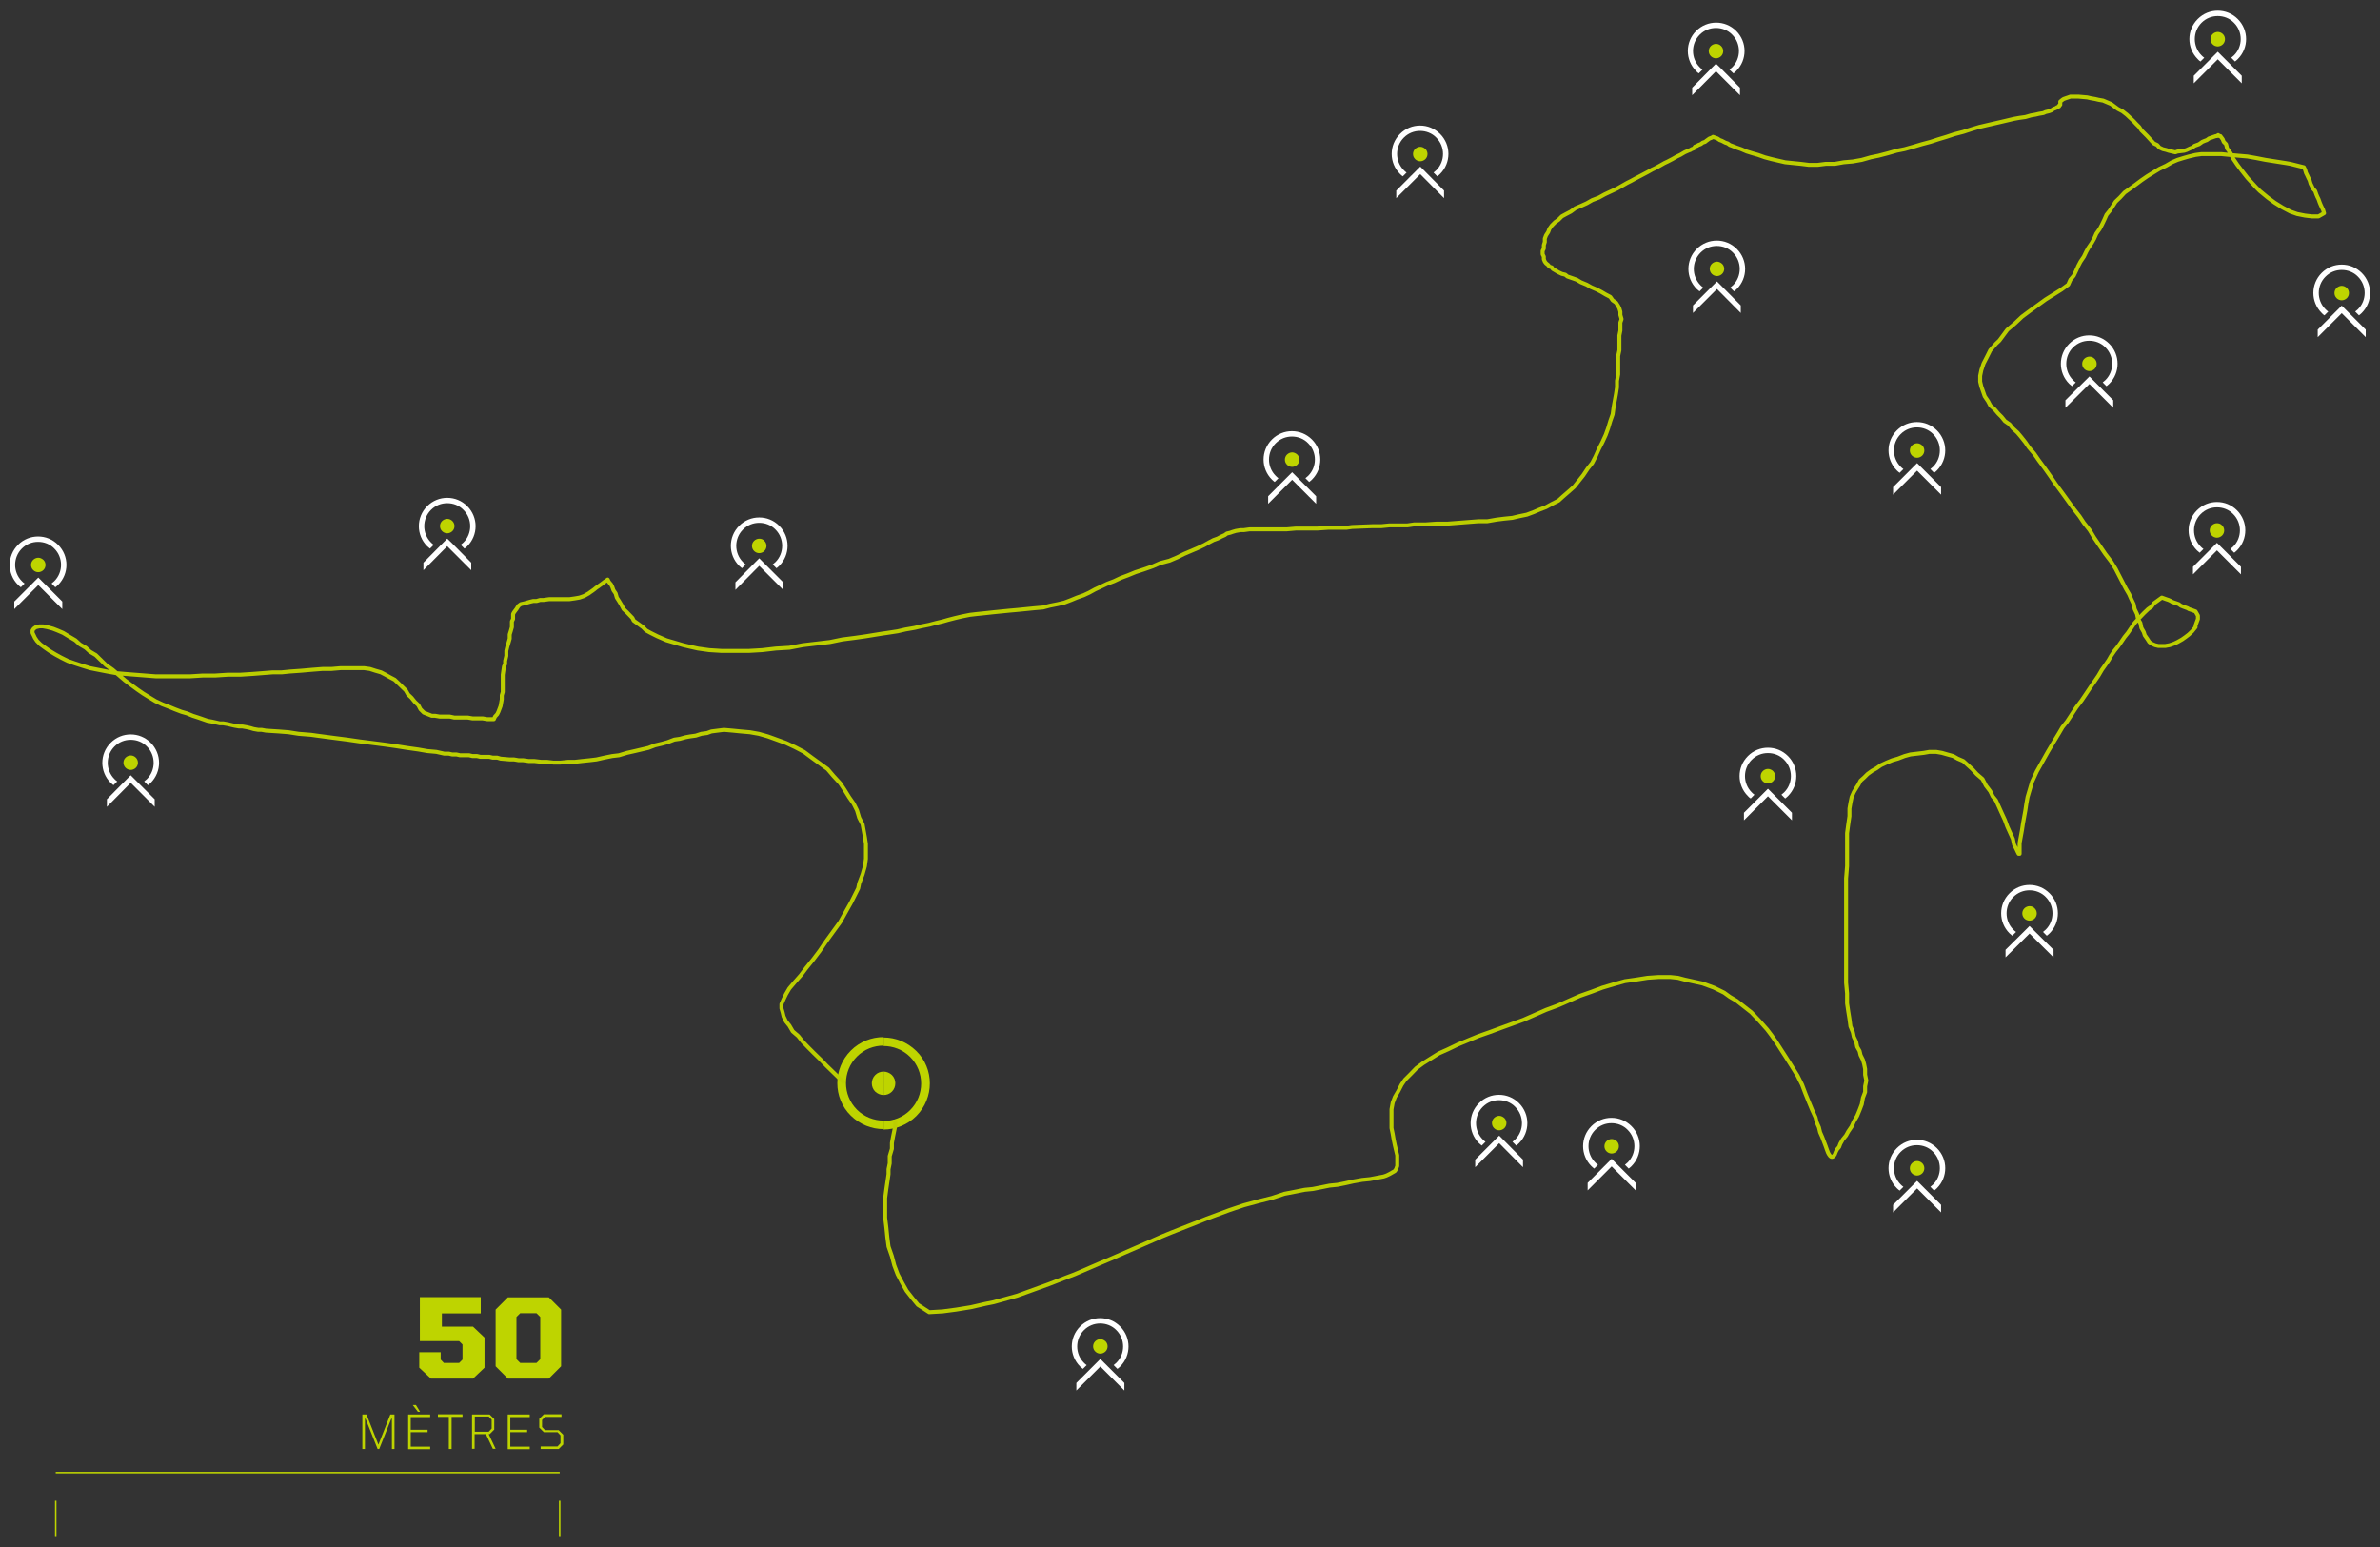 <svg xmlns="http://www.w3.org/2000/svg" xmlns:xlink="http://www.w3.org/1999/xlink" id="Calque_1" x="0px" y="0px" viewBox="0 0 1200 780" style="enable-background:new 0 0 1200 780;" xml:space="preserve">
<rect x="0" y="0" width="1200" height="780" fill="#333333" stroke="none"/>
<style type="text/css">
	.st0{fill:#BED400;}
	.st1{fill:none;stroke:#BBCE00;stroke-width:2;stroke-linejoin:round;}
	.st2{fill:#FFFFFF;}
	.st3{fill:none;stroke:#BED400;stroke-width:0.75;stroke-miterlimit:10;}
	.st4{fill:none;}
</style>
<g>
	<g>
		<g>
			<g>
				<g>
					<path class="st0" d="M449.7,550.4c-1.2,1.2-2.7,1.7-4.2,1.7v-5.6v-6.2c1.5,0,3,0.6,4.2,1.7C452,544.3,452,548.1,449.7,550.4z"></path>
					<path class="st0" d="M462,562.7c-4.5,4.5-10.5,6.8-16.5,6.8v-4.3c4.9,0,9.7-1.8,13.4-5.5c7.4-7.4,7.4-19.4,0-26.8       c-3.7-3.7-8.6-5.5-13.4-5.5v-4.3c6,0,11.9,2.3,16.5,6.8C471.1,538.8,471.1,553.6,462,562.7z"></path>
				</g>
				<g>
					<path class="st0" d="M441.3,542c1.2-1.2,2.7-1.7,4.2-1.7v5.6v6.2c-1.5,0-3-0.6-4.2-1.7C439,548.1,439,544.3,441.3,542z"></path>
					<path class="st0" d="M429,529.7c4.5-4.5,10.5-6.8,16.5-6.8v4.3c-4.9,0-9.7,1.8-13.4,5.5c-7.4,7.4-7.4,19.4,0,26.8       c3.7,3.7,8.6,5.5,13.4,5.5v4.3c-6,0-11.9-2.3-16.5-6.8C419.9,553.6,419.9,538.8,429,529.7z"></path>
				</g>
			</g>
		</g>
	</g>
	<g>
		<g id="trk1:Parcours_Archers_de_G_menos">
			<polyline id="trk1:p1096" class="st1" points="425.8,546 423.6,544 420.2,540.7 416.7,537.3 413.9,534.4 410.5,531.1      407.6,528.2 404.8,525.3 402.5,522.4 399.7,520 398,517.1 396.3,515 395.1,512.5 394.6,510.4 394,508.4 394,506.3 395.1,503.8      396.3,501.3 398,498.4 400.8,495.1 403.7,491.8 406.5,488.1 409.9,483.9 413.3,479.4 416.7,474.4 423.6,464.9 426.4,459.9      429.2,454.9 432.7,447.9 433.2,445.4 434.9,440.9 436.1,436.7 436.6,433 436.6,429.3 436.6,425.5 436.1,422.2 435.5,418.9      434.9,415.6 433.2,412.3 432.1,408.6 430.4,405.2 428.1,401.9 425.8,398.2 423.6,394.9 420.2,391.2 417.3,387.8 413.3,384.9      409.3,382 405.4,379.1 400.8,376.7 396.3,374.6 389.4,372.1 387.2,371.3 382.6,370 378.1,369.2 373.5,368.8 369.5,368.4 365,368      358.7,368.8 356.5,369.6 353.6,370 350.8,370.9 347.9,371.3 345.7,371.7 342.8,372.5 340,372.9 336.6,374.2 333.7,375      330.3,375.8 326.9,377.1 323.5,377.9 320.1,378.7 316.1,379.6 312.1,380.8 308.7,381.2 304.7,382 300.7,382.9 297.3,383.3      293.4,383.7 289.9,384.1 286.5,384.1 282.5,384.5 279.1,384.5 275.7,384.1 272.9,384.1 269.5,383.7 266.6,383.7 263.8,383.3      261.5,383.3 259.2,382.9 257,382.9 252.4,382.5 250.7,382 248.4,382 246.7,381.6 244.5,381.6 242.2,381.6 240.5,381.2      238.2,381.2 236.5,380.8 234.2,380.8 231.9,380.8 230.2,380.4 228,380.4 226.3,380 224,380 220,379.1 215.5,378.7 210.9,377.9      205.2,377.1 199.5,376.2 193.8,375.4 187.6,374.6 181.3,373.8 175.1,372.9 168.8,372.1 159.7,370.9 156.9,370.5 150.6,370      145.5,369.2 140.4,368.8 134.1,368.4 131.9,368 130.2,368 127.9,367.6 126.2,367.1 124.5,366.7 122.2,366.3 120.5,366.3      118.2,365.9 116.5,365.5 114.8,365.1 112.5,364.7 110.8,364.7 108.6,364.2 106.8,363.8 104.6,363.4 102.3,362.6 100,361.8      97.2,360.9 94.3,359.7 91.5,358.9 88.1,357.6 85.2,356.4 81.8,355.1 78.4,353.5 75.6,351.8 72.2,349.7 69.3,347.7 65.9,345.2      63.1,343.1 59.7,340.2 56.8,337.7 53.4,335.3 48.3,330.3 45.4,328.6 43.2,326.6 40.3,324.9 38,322.8 34.6,320.8 31.8,319.1      29,317.9 26.7,317 23.8,316.2 21.6,315.8 19.9,315.8 18.1,316.2 17,317 16.4,317.9 16.4,319.1 17,320.3 17.6,321.6 18.7,323.2      20.4,324.9 22.7,326.6 25,328.2 27.8,329.9 30.7,331.5 34.1,333.2 37.5,334.4 41.5,335.7 45.4,336.9 49.4,337.7 54,338.6      58.5,339.4 63.1,339.8 68.2,340.2 73.3,340.6 78.4,341 84.1,341 89.8,341 96,341 102.3,340.6 108.6,340.6 114.8,340.2      121.1,340.2 127.3,339.8 137.6,339 142.1,339 146.1,338.6 151.8,338.2 157.5,337.7 162.6,337.3 167.1,337.3 171.7,336.9      176.2,336.9 180.2,336.9 183.6,336.9 186.5,337.3 189.3,338.2 192.1,339 194.4,340.2 196.7,341.5 199,342.7 201.2,344.8      204.6,348.1 205.8,350.2 207.5,351.8 209.2,353.9 210.9,355.5 212,357.6 213.7,359.3 217.7,360.9 219.4,360.9 221.7,361.3      223.4,361.3 225.1,361.3 226.8,361.3 229.1,361.8 230.8,361.8 232.5,361.8 234.2,361.8 235.9,361.8 238.2,362.2 239.9,362.2      241.6,362.2 243.3,362.2 245.6,362.6 247.3,362.6 249,362.6 249.6,361.3 250.7,360.1 251.3,358.9 251.8,357.6 252.4,356      253,352.6 253,350.6 253.5,348.9 253.5,346.8 253.5,344.4 253.5,342.3 253.5,340.2 254.1,336.1 254.7,334.8 254.7,333.2      255.3,330.7 255.3,328.2 255.8,326.1 256.4,324.1 257,322 257,319.9 257.5,318.3 258.1,316.2 258.1,315 258.1,313.3 258.7,312.1      258.7,310.8 258.7,309.6 259.2,308.7 259.8,307.9 260.4,307.1 260.9,306.3 261.5,305.4 262.6,304.6 264.4,304.2 267.2,303.4      268.9,303 270.6,303 272.3,302.5 274,302.5 276.9,302.1 279.7,302.1 282,302.1 284.8,302.1 287.1,302.1 289.9,301.7 292.2,301.3      294.5,300.5 296.8,299.2 297.9,298.4 298.5,298 299.6,297.2 300.2,296.7 300.7,296.3 301.9,295.5 302.4,295.1 303,294.7      304.2,293.8 304.7,293.4 305.9,292.6 306.4,292.2 307,293.4 308.1,294.7 308.7,295.9 309.3,297.6 310.4,299.2 311,301.3      312.1,303 313.3,305 314.4,307.1 316.1,308.7 318.9,311.6 319.5,312.9 324.1,316.2 325.8,317.9 328,319.1 331.4,320.8 336,322.8      344.5,325.3 347.9,326.1 351.9,327 357.6,327.8 363.9,328.2 370.7,328.2 377.5,328.2 384.3,327.8 391.2,327 398,326.6      404.8,325.3 411.6,324.5 418.4,323.7 424.7,322.4 431,321.6 436.6,320.8 444.6,319.5 447.4,319.1 452.6,318.3 456.5,317.4      461.1,316.6 464.5,315.8 468.5,315 471.9,314.1 475.3,313.3 478.1,312.5 481.6,311.6 485,310.8 489,310 492.4,309.6 496.3,309.2      500.9,308.7 504.9,308.3 508.9,307.9 513.4,307.5 517.4,307.1 521.4,306.7 525.9,306.3 529.3,305.4 533.3,304.6 536.7,303.8      540.1,302.5 543,301.3 546.4,300.1 549.2,298.8 552.1,297.2 554.9,295.9 558.3,294.3 561.7,293 565.1,291.4 568.6,290.1      572.5,288.5 576.5,287.2 581.1,285.6 585,283.9 589.6,282.7 593.6,281 597,279.3 603.8,276.4 607.2,274.8 609.5,273.5      611.8,272.3 614,271.5 615.7,270.6 617.5,269.8 618.6,269 620.3,268.6 621.4,268.2 623.1,267.7 625.4,267.3 627.1,267.3      630,266.9 632.8,266.9 636.2,266.9 639.6,266.9 644.2,266.9 648.7,266.9 653.3,266.5 658.4,266.5 664.1,266.5 669.8,266.1      678.9,266.1 681.7,265.7 691.9,265.3 696.5,265.3 700.5,264.9 709.6,264.9 713,264.4 718.7,264.4 724.4,264 730,264 735.2,263.6      740.3,263.2 745.4,262.8 749.9,262.8 754.5,262 758.5,261.5 762.5,261.1 765.9,260.3 769.8,259.5 773.3,258.2 776.1,257      779.5,255.7 782.4,254.1 785.8,252.4 788,250.4 790.9,247.9 793.7,245.4 796,242.5 798.3,239.6 800.5,236.3 802.8,233.4      804.5,230.1 806.2,226.3 807.9,223 809.6,219.3 810.8,216 811.9,212.3 813.1,208.9 813.6,205.2 814.2,201.9 814.8,198.6      815.3,195.3 815.3,192 815.9,188.7 815.9,185.8 815.9,182.4 815.9,179.5 816.5,176.6 816.5,174.2 816.5,171.3 816.5,169.2      817,166.7 817,164.6 817,162.6 817.6,160.9 817,158.8 817,157.2 816.5,155.5 815.9,154.3 814.8,152.6 813.1,151.4 811.9,149.7      809.6,148.5 807.4,147.2 805.1,146 802.3,144.8 800,143.5 797.1,142.3 794.9,141 790.3,139.4 789.2,138.5 787.5,138.1      785.8,137.3 782.9,135.6 782.4,134.8 781.2,134.4 780.6,133.6 779.5,132.7 778.9,131.9 778.4,130.7 778.4,129.4 777.8,128.2      777.8,126.5 778.4,125.3 778.4,123.6 778.9,122 778.9,120.3 779.5,118.7 780.6,117 781.2,115.4 782.4,113.7 784.1,112      785.8,110.8 787.5,109.1 789.7,107.9 792,106.7 794.3,105 797.1,103.8 800,102.5 802.8,100.9 806.2,99.6 809.1,98 815.3,95.1      820.4,92.2 822.2,91.3 824.4,90.1 826.7,88.9 828.4,88 830.7,86.8 833,85.5 834.7,84.7 836.9,83.5 839.2,82.2 840.9,81.4      843.2,80.2 845.5,78.9 847.2,78.1 849.4,76.8 851.2,76 852.3,75.6 852.9,75.2 854,74.8 854.6,73.9 855.7,73.5 856.3,73.1      857.4,72.7 858,72.3 858.5,71.9 859.7,71.5 860.3,71 861.4,70.2 862,69.8 863.1,69.4 863.7,69 865.9,69.8 867.1,70.6 868.2,71      869.9,71.9 871.1,72.3 872.2,73.1 873.3,73.5 875.6,74.4 877.9,75.2 880.7,76.4 883.6,77.3 886.4,78.1 889.8,79.3 893.2,80.2      896.6,81 900.1,81.8 904,82.2 908,82.6 912,83.1 916.5,83.1 920.5,82.6 925.1,82.6 929.6,81.8 934.2,81.4 938.7,80.6 943.3,79.3      947.2,78.5 951.8,77.3 956.3,76 960.3,75.2 964.9,73.9 968.9,72.7 973.4,71.5 977.4,70.2 981.4,69 985.3,67.7 989.9,66.5      993.9,65.2 997.9,64 1001.3,63.2 1005.2,62.3 1008.7,61.5 1012.1,60.7 1015.5,59.9 1018.3,59.4 1021.2,59 1024,58.2 1026.3,57.8      1028,57.4 1030.3,57 1031.4,56.5 1033.1,56.1 1034.2,55.7 1035.4,54.9 1036.5,54.5 1037.1,54.1 1038.2,53.6 1038.2,53.2      1038.8,52.8 1038.8,52.4 1038.8,52.4 1038.8,52 1038.8,52 1038.8,51.6 1038.8,51.2 1039.4,50.7 1039.9,50.3 1040.5,49.9      1041.6,49.5 1042.8,49.1 1043.9,48.7 1045.6,48.7 1047.9,48.7 1052.4,49.1 1054.1,49.5 1056.4,49.9 1058.1,50.3 1060.4,50.7      1064.4,52.4 1065.5,53.2 1067.8,54.9 1070.1,56.1 1072.3,57.8 1074,59.4 1075.8,61.1 1076.9,62.3 1078.6,64 1079.7,65.7      1080.9,66.9 1082.6,68.6 1083.7,69.8 1084.8,71 1086,72.3 1087.7,73.1 1088.8,74.4 1090.5,75.2 1092.2,75.6 1093.4,76      1095.1,76.4 1096.8,76.8 1097.9,76.4 1101.3,76 1102.5,75.6 1104.2,74.8 1105.3,74.4 1106.5,73.5 1108.7,72.7 1109.3,72.3      1110.4,71.5 1111.6,71 1112.7,70.6 1113.8,69.8 1115,69.4 1116.1,69 1117.3,68.6 1117.8,68.6 1118.4,68.1 1119,68.6 1119.5,68.6      1120.1,69.4 1120.7,70.2 1121.2,71.5 1122.4,72.7 1122.9,74.8 1124.7,77.3 1125.8,79.7 1128.1,83.1 1130.3,86 1133.2,89.7      1137.7,94.6 1139.4,96.3 1143.4,99.6 1146.8,102.1 1150.8,104.6 1154.8,106.7 1158.2,107.9 1162.2,108.7 1165.6,109.1      1169,109.1 1171.8,107.5 1171.3,105.8 1170.7,104.6 1170.1,103.3 1169.6,102.1 1169,100.4 1168.4,99.2 1167.9,98 1167.3,96.3      1166.2,95.1 1165.6,93.8 1165,92.6 1164.5,90.9 1163.9,89.7 1163.3,88.4 1162.7,87.2 1162.2,85.5 1161.6,84.3 1154.8,82.6      1152.5,82.2 1147.4,81.4 1142.3,80.6 1137.7,79.7 1133.2,78.9 1128.6,78.5 1124.1,78.1 1120.1,77.7 1116.7,77.7 1113.3,77.7      1109.9,77.7 1107,78.1 1103.6,78.9 1100.8,79.7 1097.9,80.6 1095.1,81.8 1092.2,83.5 1088.8,85.1 1086,86.8 1082.6,88.9      1079.7,90.9 1076.9,93 1074,95.1 1071.2,97.1 1068.9,99.6 1066.7,101.7 1063.8,106.2 1062.1,108.3 1061,110.8 1059.8,113.3      1058.7,115.4 1057,117.8 1055.9,120.3 1054.7,122.4 1053,124.9 1051.9,126.9 1050.7,129.4 1049,131.9 1047.9,134 1046.8,136.5      1045.6,139 1043.9,141 1042.8,143.5 1039.4,146 1035.4,148.5 1031.4,151 1027.4,153.9 1023.4,156.8 1019.5,159.7 1016,163      1012.1,166.3 1008.1,171.7 1006.4,173.3 1003.5,176.6 1001.8,180 1000.1,183.3 999,186.6 998.4,189.5 998.4,192.4 999,194.9      1000.7,199.8 1002.4,202.3 1003.5,204.4 1005.8,206.5 1007.5,208.5 1009.2,210.2 1010.9,212.3 1013.2,213.9 1014.9,216      1017.2,218.1 1018.9,220.1 1021.2,223 1022.9,225.5 1025.7,228.8 1028,232.1 1030.8,235.9 1033.7,240 1036.5,244.1 1039.9,248.7      1045.6,256.6 1048.5,260.3 1050.7,263.6 1053.6,267.3 1055.9,271.1 1058.7,275.2 1061.5,279.3 1064.4,283.1 1066.7,286.8      1068.4,290.1 1070.1,293.4 1071.8,296.7 1073.5,299.6 1074.6,302.1 1075.8,304.6 1076.3,307.1 1077.5,309.6 1078,312.1      1079.2,314.1 1079.7,316.6 1080.9,318.7 1081.4,320.3 1082.6,322 1083.7,323.7 1084.8,324.5 1086.6,325.3 1088.3,325.7      1090,325.7 1091.7,325.7 1093.9,325.3 1096.2,324.5 1097.9,323.7 1100.2,322.4 1101.9,321.2 1103.6,319.9 1105.3,318.3      1107,316.2 1107,315.4 1107.6,313.7 1108.2,312.1 1108.2,310.4 1107,308.3 1105.9,307.9 1104.8,307.5 1103.6,307.1 1103,306.7      1101.9,306.3 1100.8,305.9 1099.6,305.4 1098.5,304.6 1097.4,304.2 1096.2,303.8 1095.1,303.4 1094.5,303 1093.4,302.5      1092.2,302.1 1091.1,301.7 1090,301.3 1086,304.2 1084.8,305.9 1083.1,307.1 1080.9,309.2 1078.6,311.6 1076.3,314.1      1074.6,316.6 1072.9,319.1 1071.2,321.2 1069.5,323.7 1067.8,326.1 1066.1,328.2 1064.4,330.7 1063.2,332.8 1061.5,335.3      1059.8,337.7 1058.1,340.6 1056.4,343.1 1054.1,346.4 1051.9,349.7 1049.6,353.1 1046.8,356.8 1042.2,363.8 1039.9,366.7      1038.2,369.6 1035.4,374.2 1032.5,379.1 1029.7,384.1 1026.9,389.1 1024.6,394.1 1022.3,401.9 1021.7,405.2 1021.2,408.6      1020.6,411.9 1020,415.2 1019.5,418.5 1018.9,421.8 1018.3,425.1 1018.3,427.6 1018.3,429.3 1018.3,430.1 1018.3,430.5      1017.8,430.5 1017.2,429.3 1016.6,428 1015.5,425.9 1014.9,423 1012.1,416.8 1010.9,413.5 1009.2,409.8 1006.4,403.6      1004.7,401.5 1003.5,399 1001.3,396.1 999.6,392.8 996.7,390.3 994.4,387.8 992.2,385.8 989.9,383.7 987.1,382.5 984.8,381.2      981.9,380.4 979.1,379.6 976.2,379.1 972.8,379.1 970,379.6 966.6,380 963.2,380.4 960.3,381.2 956.9,382.5 954.1,383.3      951.2,384.5 948.4,385.8 946.1,387.4 943.8,388.7 941.6,390.3 939.9,392 938.1,393.6 937,395.7 935.9,397.4 934.7,399.4      933.6,401.9 933,404.8 932.5,407.7 932.5,411.5 931.9,415.6 931.3,420.1 931.3,425.1 931.3,430.5 931.3,436.7 930.8,442.9      930.8,454.1 930.8,458.7 930.8,463.2 930.8,470.3 930.8,476.9 930.8,483.5 930.8,489.7 930.8,495.5 931.3,500.9 931.3,505.9      931.9,510 932.5,513.7 933,517.5 934.2,520.4 934.7,522.8 935.9,525.3 936.4,527.8 937.6,529.9 938.1,532 939.3,534.4      939.9,536.5 940.4,539 940.4,541.9 941,544.8 940.4,547.7 940.4,550.6 939.3,553.5 938.7,556.8 937.6,559.7 936.4,562.6      934.7,565.5 933.6,568 931.9,570.5 930.8,572.5 929.1,574.6 927.9,576.7 927.3,578.3 926.2,579.6 925.6,580.8 925.1,582.1      924.5,582.9 923.9,583.3 923.4,583.3 922.8,582.9 922.2,582.1 921.7,581.2 921.1,579.6 920.5,577.9 918.8,573.4 917.7,570.9      917.1,568.4 916,565.9 915.4,563.4 913.7,559.7 912,555.6 910.3,551.4 908.6,546.9 906.3,542.3 903.5,537.8 900.6,533.2      895.5,525.3 893.2,522 891,519.1 887,514.6 883,510.4 875.6,504.6 872.2,502.6 869.3,500.5 864.2,498 858.5,495.9 849.4,493.9      846,493 842.1,492.6 836.4,492.6 830.7,493 825,493.9 819.3,494.7 813.6,496.3 807.9,498 802.3,500.1 796.6,502.1 788,505.9      785.2,507.1 779.5,509.2 773.8,511.7 768.1,514.2 756.8,518.3 751.1,520.4 745.4,522.4 740.3,524.5 735.2,526.6 730,529.1      725.5,531.1 721.5,533.6 717.5,536.1 714.1,538.6 711.3,541.5 708.4,544.4 706.7,546.9 705,550.2 703.3,553.1 702.2,556      701.6,559.3 701.6,562.2 701.6,565.5 701.6,568.8 702.2,571.7 702.7,574.6 703.3,577.5 703.9,580 704.5,582.5 704.5,584.6      704.5,586.2 704.5,587.9 703.9,589.5 703.3,590.4 700.5,592 698.8,592.8 697.6,593.2 690.8,594.5 686.8,594.9 682.3,595.7      678.3,596.6 674.3,597.4 670.3,597.8 666.4,598.6 661.8,599.5 657.8,599.9 653.8,600.7 647.6,601.9 641.3,604 634.5,605.7      627.1,607.7 619.7,610.2 608.4,614.4 604.4,616 590.7,621.4 585.6,623.5 579.9,626 565.7,632.2 560,634.7 554.3,637.1      541.8,642.5 537.3,644.2 528.8,647.5 520.8,650.4 512.8,653.3 500.9,656.6 496.9,657.4 489.5,659.1 482.1,660.3 475.3,661.2      468.5,661.6 462.8,657.9 460,654.5 457.1,650.8 454.8,646.7 452.6,642.5 450.9,638 449.7,633.4 448,628.5 447.4,623.9      446.9,618.9 446.3,614 446.3,609 446.3,604 446.9,599.5 448,592 448,589.5 448.6,586.6 448.6,582.9 449.7,579.2 449.7,576.3      450.3,573 450.9,570.1 451.4,567.6 451.4,564.7    "></polyline>
		</g>
	</g>
	<g>
		<path class="st0" d="M225.5,261.6L225.5,261.6c-0.9,0-1.9,0.4-2.6,1.1c-1.4,1.4-1.4,3.7,0,5.1c0.7,0.7,1.6,1.1,2.6,1.1v0    c0.9,0,1.9-0.4,2.6-1.1c1.4-1.4,1.4-3.7,0-5.1C227.4,262,226.5,261.6,225.5,261.6z"></path>
		<polygon class="st2" points="225.5,271.6 223.6,273.5 213.5,283.7 213.5,287.5 225.5,275.4 237.6,287.5 237.6,283.7 227.5,273.5       "></polygon>
		<g>
			<path class="st2" d="M216.8,276.6l1.9-1.9c-0.5-0.3-0.9-0.7-1.4-1.2c-4.5-4.5-4.5-11.9,0-16.4c2.3-2.3,5.2-3.4,8.2-3.4v0     c3,0,6,1.1,8.2,3.4c4.5,4.5,4.5,11.9,0,16.4c-0.4,0.4-0.9,0.8-1.4,1.2l1.9,1.9c0.5-0.4,0.9-0.7,1.4-1.2c5.6-5.6,5.6-14.6,0-20.2     c-2.8-2.8-6.4-4.2-10.1-4.2s-7.3,1.4-10.1,4.2c-5.6,5.6-5.6,14.6,0,20.2C215.9,275.8,216.3,276.2,216.8,276.6z"></path>
			<polygon class="st2" points="219.1,278 219.1,278 221.1,276 221.1,276    "></polygon>
			<polygon class="st2" points="230,276 230,276 232,278 232,278    "></polygon>
		</g>
	</g>
	<g>
		<path class="st0" d="M382.8,271.6L382.8,271.6c-0.9,0-1.9,0.4-2.6,1.1c-1.4,1.4-1.4,3.7,0,5.1c0.7,0.7,1.6,1.1,2.6,1.1v0    c0.9,0,1.9-0.4,2.6-1.1c1.4-1.4,1.4-3.7,0-5.1C384.7,271.9,383.8,271.6,382.8,271.6z"></path>
		<polygon class="st2" points="382.8,281.5 380.9,283.4 370.8,293.6 370.8,297.4 382.8,285.3 394.9,297.4 394.9,293.6 384.7,283.4       "></polygon>
		<g>
			<path class="st2" d="M374.1,286.5l1.9-1.9c-0.5-0.3-0.9-0.7-1.4-1.2c-4.5-4.5-4.5-11.9,0-16.4c2.3-2.3,5.2-3.4,8.2-3.4v0     c3,0,6,1.1,8.2,3.4c4.5,4.5,4.5,11.9,0,16.4c-0.4,0.4-0.9,0.8-1.4,1.2l1.9,1.9c0.5-0.4,0.9-0.7,1.4-1.2c5.6-5.6,5.6-14.6,0-20.2     c-2.8-2.8-6.4-4.2-10.1-4.2s-7.3,1.4-10.1,4.2c-5.6,5.6-5.6,14.6,0,20.2C373.2,285.7,373.6,286.1,374.1,286.5z"></path>
			<polygon class="st2" points="376.4,287.9 376.4,287.9 378.4,285.9 378.4,285.9    "></polygon>
			<polygon class="st2" points="387.2,285.9 387.2,285.9 389.3,287.9 389.3,287.9    "></polygon>
		</g>
	</g>
	<g>
		<path class="st0" d="M19.3,281.2L19.3,281.2c-0.9,0-1.9,0.4-2.6,1.1c-1.4,1.4-1.4,3.7,0,5.1c0.7,0.7,1.6,1.1,2.6,1.1v0    c0.9,0,1.9-0.4,2.6-1.1c1.4-1.4,1.4-3.7,0-5.1C21.1,281.6,20.2,281.2,19.3,281.2z"></path>
		<polygon class="st2" points="19.3,291.2 17.4,293.1 7.2,303.3 7.2,307.1 19.3,295 31.4,307.1 31.4,303.3 21.2,293.1   "></polygon>
		<g>
			<path class="st2" d="M10.5,296.1l1.9-1.9c-0.5-0.3-0.9-0.7-1.4-1.2c-4.5-4.5-4.5-11.9,0-16.4c2.3-2.3,5.2-3.4,8.2-3.4v0     c3,0,6,1.1,8.2,3.4c4.5,4.5,4.5,11.9,0,16.4c-0.4,0.4-0.9,0.8-1.4,1.2l1.9,1.9c0.5-0.4,0.9-0.7,1.4-1.2c5.6-5.6,5.6-14.6,0-20.2     c-2.8-2.8-6.4-4.2-10.1-4.2s-7.3,1.4-10.1,4.2c-5.6,5.6-5.6,14.6,0,20.2C9.6,295.4,10.1,295.8,10.5,296.1z"></path>
			<polygon class="st2" points="12.9,297.6 12.9,297.6 14.9,295.6 14.9,295.6    "></polygon>
			<polygon class="st2" points="23.7,295.6 23.7,295.6 25.7,297.6 25.7,297.6    "></polygon>
		</g>
	</g>
	<g>
		<path class="st0" d="M65.9,380.9L65.9,380.9c-0.9,0-1.9,0.4-2.6,1.1c-1.4,1.4-1.4,3.7,0,5.1c0.7,0.7,1.6,1.1,2.6,1.1v0    c0.9,0,1.9-0.4,2.6-1.1c1.4-1.4,1.4-3.7,0-5.1C67.8,381.3,66.9,380.9,65.9,380.9z"></path>
		<polygon class="st2" points="65.9,390.9 64,392.8 53.9,403 53.9,406.8 65.9,394.7 78,406.8 78,403 67.8,392.8   "></polygon>
		<g>
			<path class="st2" d="M57.2,395.9l1.9-1.9c-0.5-0.3-0.9-0.7-1.4-1.2c-4.5-4.5-4.5-11.9,0-16.4c2.3-2.3,5.2-3.4,8.2-3.4v0     c3,0,6,1.1,8.2,3.4c4.5,4.5,4.5,11.9,0,16.4c-0.4,0.4-0.9,0.8-1.4,1.2l1.9,1.9c0.5-0.4,0.9-0.7,1.4-1.2c5.6-5.6,5.6-14.6,0-20.2     c-2.8-2.8-6.4-4.2-10.1-4.2c-3.7,0-7.3,1.4-10.1,4.2c-5.6,5.6-5.6,14.6,0,20.2C56.3,395.1,56.7,395.5,57.2,395.9z"></path>
			<polygon class="st2" points="59.5,397.3 59.5,397.3 61.5,395.3 61.5,395.3    "></polygon>
			<polygon class="st2" points="70.3,395.3 70.3,395.3 72.4,397.3 72.4,397.3    "></polygon>
		</g>
	</g>
	<g>
		<path class="st0" d="M651.5,228.1L651.5,228.1c-0.9,0-1.9,0.4-2.6,1.1c-1.4,1.4-1.4,3.7,0,5.1c0.7,0.7,1.6,1.1,2.6,1.1v0    c0.9,0,1.9-0.4,2.6-1.1c1.4-1.4,1.4-3.7,0-5.1C653.3,228.5,652.4,228.1,651.5,228.1z"></path>
		<polygon class="st2" points="651.5,238.1 649.6,240 639.4,250.2 639.4,254 651.5,241.9 663.6,254 663.6,250.2 653.4,240   "></polygon>
		<g>
			<path class="st2" d="M642.7,243l1.9-1.9c-0.5-0.3-0.9-0.7-1.4-1.2c-4.5-4.5-4.5-11.9,0-16.4c2.3-2.3,5.2-3.4,8.2-3.4v0     c3,0,6,1.1,8.2,3.4c4.5,4.5,4.5,11.9,0,16.4c-0.4,0.4-0.9,0.8-1.4,1.2l1.9,1.9c0.5-0.4,0.9-0.7,1.4-1.2c5.6-5.6,5.6-14.6,0-20.2     c-2.8-2.8-6.4-4.2-10.1-4.2c-3.7,0-7.3,1.4-10.1,4.2c-5.6,5.6-5.6,14.6,0,20.2C641.8,242.3,642.3,242.7,642.7,243z"></path>
			<polygon class="st2" points="645.1,244.5 645.1,244.5 647.1,242.5 647.1,242.5    "></polygon>
			<polygon class="st2" points="655.9,242.5 655.9,242.5 657.9,244.5 657.9,244.5    "></polygon>
		</g>
	</g>
	<g>
		<path class="st0" d="M865.2,22.1L865.2,22.1c-0.9,0-1.9,0.4-2.6,1.1c-1.4,1.4-1.4,3.7,0,5.1c0.7,0.7,1.6,1.1,2.6,1.1v0    c0.9,0,1.9-0.4,2.6-1.1c1.4-1.4,1.4-3.7,0-5.1C867.1,22.5,866.2,22.1,865.2,22.1z"></path>
		<polygon class="st2" points="865.2,32.1 863.3,34 853.2,44.2 853.2,48 865.2,35.9 877.3,48 877.3,44.2 867.2,34   "></polygon>
		<g>
			<path class="st2" d="M856.5,37l1.9-1.9c-0.5-0.3-0.9-0.7-1.4-1.2c-4.5-4.5-4.5-11.9,0-16.4c2.3-2.3,5.2-3.4,8.2-3.4v0     c3,0,6,1.1,8.2,3.4c4.5,4.5,4.5,11.9,0,16.4c-0.4,0.4-0.9,0.8-1.4,1.2L874,37c0.5-0.4,0.9-0.7,1.4-1.2c5.6-5.6,5.6-14.6,0-20.2     c-2.8-2.8-6.4-4.2-10.1-4.2c-3.7,0-7.3,1.4-10.1,4.2c-5.6,5.6-5.6,14.6,0,20.2C855.6,36.3,856,36.7,856.5,37z"></path>
			<polygon class="st2" points="858.8,38.5 858.8,38.5 860.8,36.5 860.8,36.5    "></polygon>
			<polygon class="st2" points="869.7,36.5 869.7,36.5 871.7,38.5 871.7,38.5    "></polygon>
		</g>
	</g>
	<g>
		<path class="st0" d="M865.7,131.9L865.7,131.9c-0.9,0-1.9,0.4-2.6,1.1c-1.4,1.4-1.4,3.7,0,5.1c0.7,0.7,1.6,1.1,2.6,1.1v0    c0.9,0,1.9-0.4,2.6-1.1c1.4-1.4,1.4-3.7,0-5.1C867.5,132.3,866.6,131.9,865.7,131.9z"></path>
		<polygon class="st2" points="865.7,141.9 863.8,143.8 853.6,154 853.6,157.8 865.7,145.7 877.7,157.8 877.7,154 867.6,143.8   "></polygon>
		<g>
			<path class="st2" d="M856.9,146.9l1.9-1.9c-0.5-0.3-0.9-0.7-1.4-1.2c-4.5-4.5-4.5-11.9,0-16.4c2.3-2.3,5.2-3.4,8.2-3.4v0     c3,0,6,1.1,8.2,3.4c4.5,4.5,4.5,11.9,0,16.4c-0.4,0.4-0.9,0.8-1.4,1.2l1.9,1.9c0.5-0.4,0.9-0.7,1.4-1.2c5.6-5.6,5.6-14.6,0-20.2     c-2.8-2.8-6.4-4.2-10.1-4.2c-3.7,0-7.3,1.4-10.1,4.2c-5.6,5.6-5.6,14.6,0,20.2C856,146.1,856.4,146.5,856.9,146.9z"></path>
			<polygon class="st2" points="859.2,148.3 859.2,148.3 861.3,146.3 861.3,146.3    "></polygon>
			<polygon class="st2" points="870.1,146.3 870.1,146.3 872.1,148.3 872.1,148.3    "></polygon>
		</g>
	</g>
	<g>
		<path class="st0" d="M716.1,74L716.1,74c-0.9,0-1.9,0.4-2.6,1.1c-1.4,1.4-1.4,3.7,0,5.1c0.7,0.7,1.6,1.1,2.6,1.1v0    c0.9,0,1.9-0.4,2.6-1.1c1.4-1.4,1.4-3.7,0-5.1C717.9,74.4,717,74,716.1,74z"></path>
		<polygon class="st2" points="716.1,84 714.2,85.9 704,96.1 704,99.9 716.1,87.8 728.1,99.9 728.1,96.1 718,85.9   "></polygon>
		<g>
			<path class="st2" d="M707.3,88.9l1.9-1.9c-0.5-0.3-0.9-0.7-1.4-1.2c-4.5-4.5-4.5-11.9,0-16.4c2.3-2.3,5.2-3.4,8.2-3.4v0     c3,0,6,1.1,8.2,3.4c4.5,4.5,4.5,11.9,0,16.4c-0.4,0.4-0.9,0.8-1.4,1.2l1.9,1.9c0.5-0.4,0.9-0.7,1.4-1.2c5.6-5.6,5.6-14.6,0-20.2     c-2.8-2.8-6.4-4.2-10.1-4.2c-3.7,0-7.3,1.4-10.1,4.2c-5.6,5.6-5.6,14.6,0,20.2C706.4,88.2,706.8,88.6,707.3,88.9z"></path>
			<polygon class="st2" points="709.6,90.4 709.6,90.4 711.7,88.4 711.6,88.4    "></polygon>
			<polygon class="st2" points="720.5,88.4 720.5,88.4 722.5,90.4 722.5,90.4    "></polygon>
		</g>
	</g>
	<g>
		<path class="st0" d="M1118.2,16.1L1118.2,16.1c-0.9,0-1.9,0.4-2.6,1.1c-1.4,1.4-1.4,3.7,0,5.1c0.7,0.7,1.6,1.1,2.6,1.1v0    c0.9,0,1.9-0.4,2.6-1.1c1.4-1.4,1.4-3.7,0-5.1C1120.1,16.5,1119.1,16.1,1118.2,16.1z"></path>
		<polygon class="st2" points="1118.2,26.1 1116.3,28 1106.1,38.2 1106.1,42 1118.2,29.9 1130.3,42 1130.3,38.2 1120.1,28   "></polygon>
		<g>
			<path class="st2" d="M1109.5,31l1.9-1.9c-0.5-0.3-0.9-0.7-1.4-1.2c-4.5-4.5-4.5-11.9,0-16.4c2.3-2.3,5.2-3.4,8.2-3.4v0     c3,0,6,1.1,8.2,3.4c4.5,4.5,4.5,11.9,0,16.4c-0.4,0.4-0.9,0.8-1.4,1.2l1.9,1.9c0.5-0.4,0.9-0.7,1.4-1.2c5.6-5.6,5.6-14.6,0-20.2     c-2.8-2.8-6.4-4.2-10.1-4.2s-7.3,1.4-10.1,4.2c-5.6,5.6-5.6,14.6,0,20.2C1108.5,30.3,1109,30.7,1109.5,31z"></path>
			<polygon class="st2" points="1111.8,32.5 1111.8,32.5 1113.8,30.5 1113.8,30.5    "></polygon>
			<polygon class="st2" points="1122.6,30.5 1122.6,30.5 1124.6,32.5 1124.6,32.5    "></polygon>
		</g>
	</g>
	<g>
		<path class="st0" d="M1180.7,144.1L1180.7,144.1c-0.9,0-1.9,0.4-2.6,1.1c-1.4,1.4-1.4,3.7,0,5.1c0.7,0.7,1.6,1.1,2.6,1.1v0    c0.9,0,1.9-0.4,2.6-1.1c1.4-1.4,1.4-3.7,0-5.1C1182.6,144.5,1181.6,144.1,1180.7,144.1z"></path>
		<polygon class="st2" points="1180.7,154.1 1178.8,156 1168.6,166.2 1168.6,170 1180.7,157.9 1192.8,170 1192.8,166.2 1182.6,156       "></polygon>
		<g>
			<path class="st2" d="M1172,159l1.9-1.9c-0.5-0.3-0.9-0.7-1.4-1.2c-4.5-4.5-4.5-11.9,0-16.4c2.3-2.3,5.2-3.4,8.2-3.4v0     c3,0,6,1.1,8.2,3.4c4.5,4.5,4.5,11.9,0,16.4c-0.4,0.4-0.9,0.8-1.4,1.2l1.9,1.9c0.5-0.4,0.9-0.7,1.4-1.2c5.6-5.6,5.6-14.6,0-20.2     c-2.8-2.8-6.4-4.2-10.1-4.2c-3.7,0-7.3,1.4-10.1,4.2c-5.6,5.6-5.6,14.6,0,20.2C1171,158.3,1171.5,158.7,1172,159z"></path>
			<polygon class="st2" points="1174.3,160.5 1174.3,160.5 1176.3,158.5 1176.3,158.5    "></polygon>
			<polygon class="st2" points="1185.1,158.5 1185.1,158.5 1187.1,160.5 1187.1,160.5    "></polygon>
		</g>
	</g>
	<g>
		<path class="st0" d="M1117.8,263.8L1117.8,263.8c-0.9,0-1.9,0.4-2.6,1.1c-1.4,1.4-1.4,3.7,0,5.1c0.7,0.7,1.6,1.1,2.6,1.1v0    c0.9,0,1.9-0.4,2.6-1.1c1.4-1.4,1.4-3.7,0-5.1C1119.7,264.1,1118.7,263.8,1117.8,263.8z"></path>
		<polygon class="st2" points="1117.8,273.7 1115.9,275.6 1105.7,285.8 1105.7,289.6 1117.8,277.5 1129.9,289.6 1129.9,285.8     1119.7,275.6   "></polygon>
		<g>
			<path class="st2" d="M1109.1,278.7l1.9-1.9c-0.5-0.3-0.9-0.7-1.4-1.2c-4.5-4.5-4.5-11.9,0-16.4c2.3-2.3,5.2-3.4,8.2-3.4v0     c3,0,6,1.1,8.2,3.4c4.5,4.5,4.5,11.9,0,16.4c-0.4,0.4-0.9,0.8-1.4,1.2l1.9,1.9c0.5-0.4,0.9-0.7,1.4-1.2c5.6-5.6,5.6-14.6,0-20.2     c-2.8-2.8-6.4-4.2-10.1-4.2c-3.7,0-7.3,1.4-10.1,4.2c-5.6,5.6-5.6,14.6,0,20.2C1108.1,277.9,1108.6,278.3,1109.1,278.7z"></path>
			<polygon class="st2" points="1111.4,280.1 1111.4,280.1 1113.4,278.1 1113.4,278.1    "></polygon>
			<polygon class="st2" points="1122.2,278.1 1122.2,278.1 1124.2,280.1 1124.2,280.1    "></polygon>
		</g>
	</g>
	<g>
		<path class="st0" d="M1053.5,179.8L1053.5,179.8c-0.9,0-1.9,0.4-2.6,1.1c-1.4,1.4-1.4,3.7,0,5.1c0.7,0.7,1.6,1.1,2.6,1.1v0    c0.9,0,1.9-0.4,2.6-1.1c1.4-1.4,1.4-3.7,0-5.1C1055.3,180.1,1054.4,179.8,1053.5,179.8z"></path>
		<polygon class="st2" points="1053.5,189.8 1051.6,191.7 1041.4,201.8 1041.4,205.6 1053.5,193.6 1065.5,205.6 1065.5,201.8     1055.4,191.7   "></polygon>
		<g>
			<path class="st2" d="M1044.7,194.7l1.9-1.9c-0.5-0.3-0.9-0.7-1.4-1.2c-4.5-4.5-4.5-11.9,0-16.4c2.3-2.3,5.2-3.4,8.2-3.4v0     c3,0,6,1.1,8.2,3.4c4.5,4.5,4.5,11.9,0,16.4c-0.4,0.4-0.9,0.8-1.4,1.2l1.9,1.9c0.5-0.4,0.9-0.7,1.4-1.2c5.6-5.6,5.6-14.6,0-20.2     c-2.8-2.8-6.4-4.2-10.1-4.2s-7.3,1.4-10.1,4.2c-5.6,5.6-5.6,14.6,0,20.2C1043.8,193.9,1044.2,194.3,1044.7,194.7z"></path>
			<polygon class="st2" points="1047,196.2 1047,196.2 1049,194.2 1049,194.2    "></polygon>
			<polygon class="st2" points="1057.9,194.2 1057.9,194.2 1059.9,196.2 1059.9,196.2    "></polygon>
		</g>
	</g>
	<g>
		<path class="st0" d="M966.6,223.5L966.6,223.5c-0.9,0-1.9,0.4-2.6,1.1c-1.4,1.4-1.4,3.7,0,5.1c0.7,0.7,1.6,1.1,2.6,1.1v0    c0.9,0,1.9-0.4,2.6-1.1c1.4-1.4,1.4-3.7,0-5.1C968.5,223.9,967.5,223.5,966.6,223.5z"></path>
		<polygon class="st2" points="966.6,233.5 964.7,235.4 954.5,245.6 954.5,249.4 966.6,237.3 978.7,249.4 978.7,245.6 968.5,235.4       "></polygon>
		<g>
			<path class="st2" d="M957.8,238.4l1.9-1.9c-0.5-0.3-0.9-0.7-1.4-1.2c-4.5-4.5-4.5-11.9,0-16.4c2.3-2.3,5.2-3.4,8.2-3.4v0     c3,0,6,1.1,8.2,3.4c4.5,4.5,4.5,11.9,0,16.4c-0.4,0.4-0.9,0.8-1.4,1.2l1.9,1.9c0.5-0.4,0.9-0.7,1.4-1.2c5.6-5.6,5.6-14.6,0-20.2     c-2.8-2.8-6.4-4.2-10.1-4.2c-3.7,0-7.3,1.4-10.1,4.2c-5.6,5.6-5.6,14.6,0,20.2C956.9,237.7,957.4,238.1,957.8,238.4z"></path>
			<polygon class="st2" points="960.2,239.9 960.2,239.9 962.2,237.9 962.2,237.9    "></polygon>
			<polygon class="st2" points="971,237.9 971,237.9 973,239.9 973,239.9    "></polygon>
		</g>
	</g>
	<g>
		<path class="st0" d="M1023.3,456.9L1023.3,456.9c-0.9,0-1.9,0.4-2.6,1.1c-1.4,1.4-1.4,3.7,0,5.1c0.7,0.7,1.6,1.1,2.6,1.1v0    c0.9,0,1.9-0.4,2.6-1.1c1.4-1.4,1.4-3.7,0-5.1C1025.2,457.2,1024.2,456.9,1023.3,456.9z"></path>
		<polygon class="st2" points="1023.3,466.9 1021.4,468.8 1011.2,478.9 1011.2,482.7 1023.3,470.7 1035.4,482.7 1035.4,478.9     1025.2,468.8   "></polygon>
		<g>
			<path class="st2" d="M1014.6,471.8l1.9-1.9c-0.5-0.3-0.9-0.7-1.4-1.2c-4.5-4.5-4.5-11.9,0-16.4c2.3-2.3,5.2-3.4,8.2-3.4v0     c3,0,6,1.1,8.2,3.4c4.5,4.5,4.5,11.9,0,16.4c-0.4,0.4-0.9,0.8-1.4,1.2l1.9,1.9c0.5-0.4,0.9-0.7,1.4-1.2c5.6-5.6,5.6-14.6,0-20.2     c-2.8-2.8-6.4-4.2-10.1-4.2s-7.3,1.4-10.1,4.2c-5.6,5.6-5.6,14.6,0,20.2C1013.6,471,1014.1,471.4,1014.6,471.8z"></path>
			<polygon class="st2" points="1016.9,473.3 1016.9,473.3 1018.9,471.3 1018.9,471.3    "></polygon>
			<polygon class="st2" points="1027.7,471.3 1027.7,471.3 1029.7,473.3 1029.7,473.3    "></polygon>
		</g>
	</g>
	<g>
		<path class="st0" d="M755.9,562.6L755.9,562.6c-0.9,0-1.9,0.4-2.6,1.1c-1.4,1.4-1.4,3.7,0,5.1c0.7,0.7,1.6,1.1,2.6,1.1v0    c0.9,0,1.9-0.4,2.6-1.1c1.4-1.4,1.4-3.7,0-5.1C757.7,563,756.8,562.6,755.9,562.6z"></path>
		<polygon class="st2" points="755.9,572.6 754,574.5 743.8,584.7 743.8,588.5 755.9,576.4 767.9,588.5 767.9,584.7 757.8,574.5       "></polygon>
		<g>
			<path class="st2" d="M747.1,577.6l1.9-1.9c-0.5-0.3-0.9-0.7-1.4-1.2c-4.5-4.5-4.5-11.9,0-16.4c2.3-2.3,5.2-3.4,8.2-3.4v0     c3,0,6,1.1,8.2,3.4c4.5,4.5,4.5,11.9,0,16.4c-0.4,0.4-0.9,0.8-1.4,1.2l1.9,1.9c0.5-0.4,0.9-0.7,1.4-1.2c5.6-5.6,5.6-14.6,0-20.2     c-2.8-2.8-6.4-4.2-10.1-4.2c-3.7,0-7.3,1.4-10.1,4.2c-5.6,5.6-5.6,14.6,0,20.2C746.2,576.8,746.6,577.2,747.1,577.6z"></path>
			<polygon class="st2" points="749.4,579 749.4,579 751.5,577 751.5,577    "></polygon>
			<polygon class="st2" points="760.3,577 760.3,577 762.3,579 762.3,579    "></polygon>
		</g>
	</g>
	<g>
		<path class="st0" d="M812.6,574.3L812.6,574.3c-0.9,0-1.9,0.4-2.6,1.1c-1.4,1.4-1.4,3.7,0,5.1c0.7,0.7,1.6,1.1,2.6,1.1v0    c0.9,0,1.9-0.4,2.6-1.1c1.4-1.4,1.4-3.7,0-5.1C814.4,574.7,813.5,574.3,812.6,574.3z"></path>
		<polygon class="st2" points="812.6,584.3 810.7,586.2 800.5,596.4 800.5,600.2 812.6,588.1 824.7,600.2 824.7,596.4 814.5,586.2       "></polygon>
		<g>
			<path class="st2" d="M803.8,589.2l1.9-1.9c-0.5-0.3-0.9-0.7-1.4-1.2c-4.5-4.5-4.5-11.9,0-16.4c2.3-2.3,5.2-3.4,8.2-3.4v0     c3,0,6,1.1,8.2,3.4c4.5,4.5,4.5,11.9,0,16.4c-0.4,0.4-0.9,0.8-1.4,1.2l1.9,1.9c0.5-0.4,0.9-0.7,1.4-1.2c5.6-5.6,5.6-14.6,0-20.2     c-2.8-2.8-6.4-4.2-10.1-4.2c-3.7,0-7.3,1.4-10.1,4.2c-5.6,5.6-5.6,14.6,0,20.2C802.9,588.5,803.4,588.9,803.8,589.2z"></path>
			<polygon class="st2" points="806.2,590.7 806.2,590.7 808.2,588.7 808.2,588.7    "></polygon>
			<polygon class="st2" points="817,588.7 817,588.7 819,590.7 819,590.7    "></polygon>
		</g>
	</g>
	<g>
		<path class="st0" d="M891.4,387.7L891.4,387.7c-0.9,0-1.9,0.4-2.6,1.1c-1.4,1.4-1.4,3.7,0,5.1c0.7,0.7,1.6,1.1,2.6,1.1v0    c0.9,0,1.9-0.4,2.6-1.1c1.4-1.4,1.4-3.7,0-5.1C893.3,388.1,892.3,387.7,891.4,387.7z"></path>
		<polygon class="st2" points="891.4,397.7 889.5,399.6 879.3,409.8 879.3,413.6 891.4,401.5 903.5,413.6 903.5,409.8 893.3,399.6       "></polygon>
		<g>
			<path class="st2" d="M882.7,402.6l1.9-1.9c-0.5-0.3-0.9-0.7-1.4-1.2c-4.5-4.5-4.5-11.9,0-16.4c2.3-2.3,5.2-3.4,8.2-3.4v0     c3,0,6,1.1,8.2,3.4c4.5,4.5,4.5,11.9,0,16.4c-0.4,0.4-0.9,0.8-1.4,1.2l1.9,1.9c0.5-0.4,0.9-0.7,1.4-1.2c5.6-5.6,5.6-14.6,0-20.2     c-2.8-2.8-6.4-4.2-10.1-4.2c-3.7,0-7.3,1.4-10.1,4.2c-5.6,5.6-5.6,14.6,0,20.2C881.7,401.9,882.2,402.3,882.7,402.6z"></path>
			<polygon class="st2" points="885,404.1 885,404.1 887,402.1 887,402.1    "></polygon>
			<polygon class="st2" points="895.8,402.1 895.8,402.1 897.8,404.1 897.8,404.1    "></polygon>
		</g>
	</g>
	<g>
		<path class="st0" d="M966.6,585.4L966.6,585.4c-0.9,0-1.9,0.4-2.6,1.1c-1.4,1.4-1.4,3.7,0,5.1c0.7,0.7,1.6,1.1,2.6,1.1v0    c0.9,0,1.9-0.4,2.6-1.1c1.4-1.4,1.4-3.7,0-5.1C968.5,585.8,967.5,585.4,966.6,585.4z"></path>
		<polygon class="st2" points="966.6,595.4 964.7,597.3 954.5,607.5 954.5,611.3 966.6,599.2 978.7,611.3 978.7,607.5 968.5,597.3       "></polygon>
		<g>
			<path class="st2" d="M957.8,600.3l1.9-1.9c-0.5-0.3-0.9-0.7-1.4-1.2c-4.5-4.5-4.5-11.9,0-16.4c2.3-2.3,5.2-3.4,8.2-3.4v0     c3,0,6,1.1,8.2,3.4c4.5,4.5,4.5,11.9,0,16.4c-0.4,0.4-0.9,0.8-1.4,1.2l1.9,1.9c0.5-0.4,0.9-0.7,1.4-1.2c5.6-5.6,5.6-14.6,0-20.2     c-2.8-2.8-6.4-4.2-10.1-4.2c-3.7,0-7.3,1.4-10.1,4.2c-5.6,5.6-5.6,14.6,0,20.2C956.9,599.6,957.4,600,957.8,600.3z"></path>
			<polygon class="st2" points="960.2,601.8 960.2,601.8 962.2,599.8 962.2,599.8    "></polygon>
			<polygon class="st2" points="971,599.8 971,599.8 973,601.8 973,601.8    "></polygon>
		</g>
	</g>
	<g>
		<path class="st0" d="M554.8,675.2L554.8,675.2c-0.9,0-1.9,0.4-2.6,1.1c-1.4,1.4-1.4,3.7,0,5.1c0.7,0.7,1.6,1.1,2.6,1.1v0    c0.9,0,1.9-0.4,2.6-1.1c1.4-1.4,1.4-3.7,0-5.1C556.6,675.6,555.7,675.2,554.8,675.2z"></path>
		<polygon class="st2" points="554.8,685.2 552.9,687.1 542.7,697.3 542.7,701.1 554.8,689 566.9,701.1 566.9,697.3 556.7,687.1       "></polygon>
		<g>
			<path class="st2" d="M546,690.2l1.9-1.9c-0.5-0.3-0.9-0.7-1.4-1.2c-4.5-4.5-4.5-11.9,0-16.4c2.3-2.3,5.2-3.4,8.2-3.4v0     c3,0,6,1.1,8.2,3.4c4.5,4.5,4.5,11.9,0,16.4c-0.4,0.4-0.9,0.8-1.4,1.2l1.9,1.9c0.5-0.4,0.9-0.7,1.4-1.2c5.6-5.6,5.6-14.6,0-20.2     c-2.8-2.8-6.4-4.2-10.1-4.2c-3.7,0-7.3,1.4-10.1,4.2c-5.6,5.6-5.6,14.6,0,20.2C545.1,689.4,545.6,689.8,546,690.2z"></path>
			<polygon class="st2" points="548.4,691.6 548.4,691.6 550.4,689.6 550.4,689.6    "></polygon>
			<polygon class="st2" points="559.2,689.6 559.2,689.6 561.2,691.6 561.2,691.6    "></polygon>
		</g>
	</g>
	<g>
		<g>
			<g>
				<g>
					<g>
						<path class="st0" d="M217.3,695.1l-5.9-5.5v-7.8h10.8v3.7l1.6,1.7h7.7l1.7-1.7v-7.6l-1.7-1.7h-19.8v-22.2h30.7v8.2h-19.6v6.7        h15.7l5.8,5.5v15.2l-5.8,5.5H217.3z"></path>
						<path class="st0" d="M256.1,695.1l-6.2-6.2v-28.6l6.2-6.2h20.6l6.2,6.2v28.6l-6.2,6.2H256.1z M262.3,687.2h8.2l1.9-1.9v-21.3        l-1.9-1.9h-8.2l-1.9,1.9v21.3L262.3,687.2z"></path>
						<path class="st0" d="M182.7,730.6v-17.4h2.1l6,15.2l6-15.2h2.1v17.4h-1.3v-15.3h-0.3l-6.1,15.3h-0.8l-6.1-15.3h-0.3v15.3        H182.7z"></path>
						<path class="st0" d="M205.8,730.6v-17.4h11.1v1.3h-9.8v6.4h8.5v1.2h-8.5v7.3h9.8v1.3H205.8z M210.7,711.8l-2.6-3.4h1.6        l2.1,3.4H210.7z"></path>
						<path class="st0" d="M226.3,730.6v-16.2h-5.5v-1.3h12.4v1.3h-5.5v16.2H226.3z"></path>
						<path class="st0" d="M238,730.6v-17.4h8.9l2.3,2.3v5.3l-2.3,2.3h-0.5l3.5,7.4h-1.4l-3.5-7.4h-5.7v7.4H238z M239.4,721.9h7        l1.5-1.6v-4.5l-1.5-1.6h-7V721.9z"></path>
						<path class="st0" d="M256,730.6v-17.4h11.1v1.3h-9.8v6.4h8.5v1.2h-8.5v7.3h9.8v1.3H256z"></path>
						<path class="st0" d="M272.6,730.6v-1.3h8.5l1.5-1.6v-4l-1.5-1.6h-6.9l-2.3-2.3v-4.4l2.3-2.3h8.9v1.3h-8.3l-1.5,1.6v3.5        l1.5,1.6h6.9l2.3,2.3v4.9l-2.3,2.3H272.6z"></path>
					</g>
				</g>
			</g>
			<line class="st3" x1="28.1" y1="774.5" x2="28.1" y2="756.7"></line>
			<line class="st3" x1="282.2" y1="774.5" x2="282.2" y2="756.7"></line>
		</g>
		<g>
			<line class="st3" x1="28.1" y1="742.5" x2="282.2" y2="742.5"></line>
		</g>
	</g>
</g>
<rect class="st4" width="1200" height="780"></rect>
</svg>